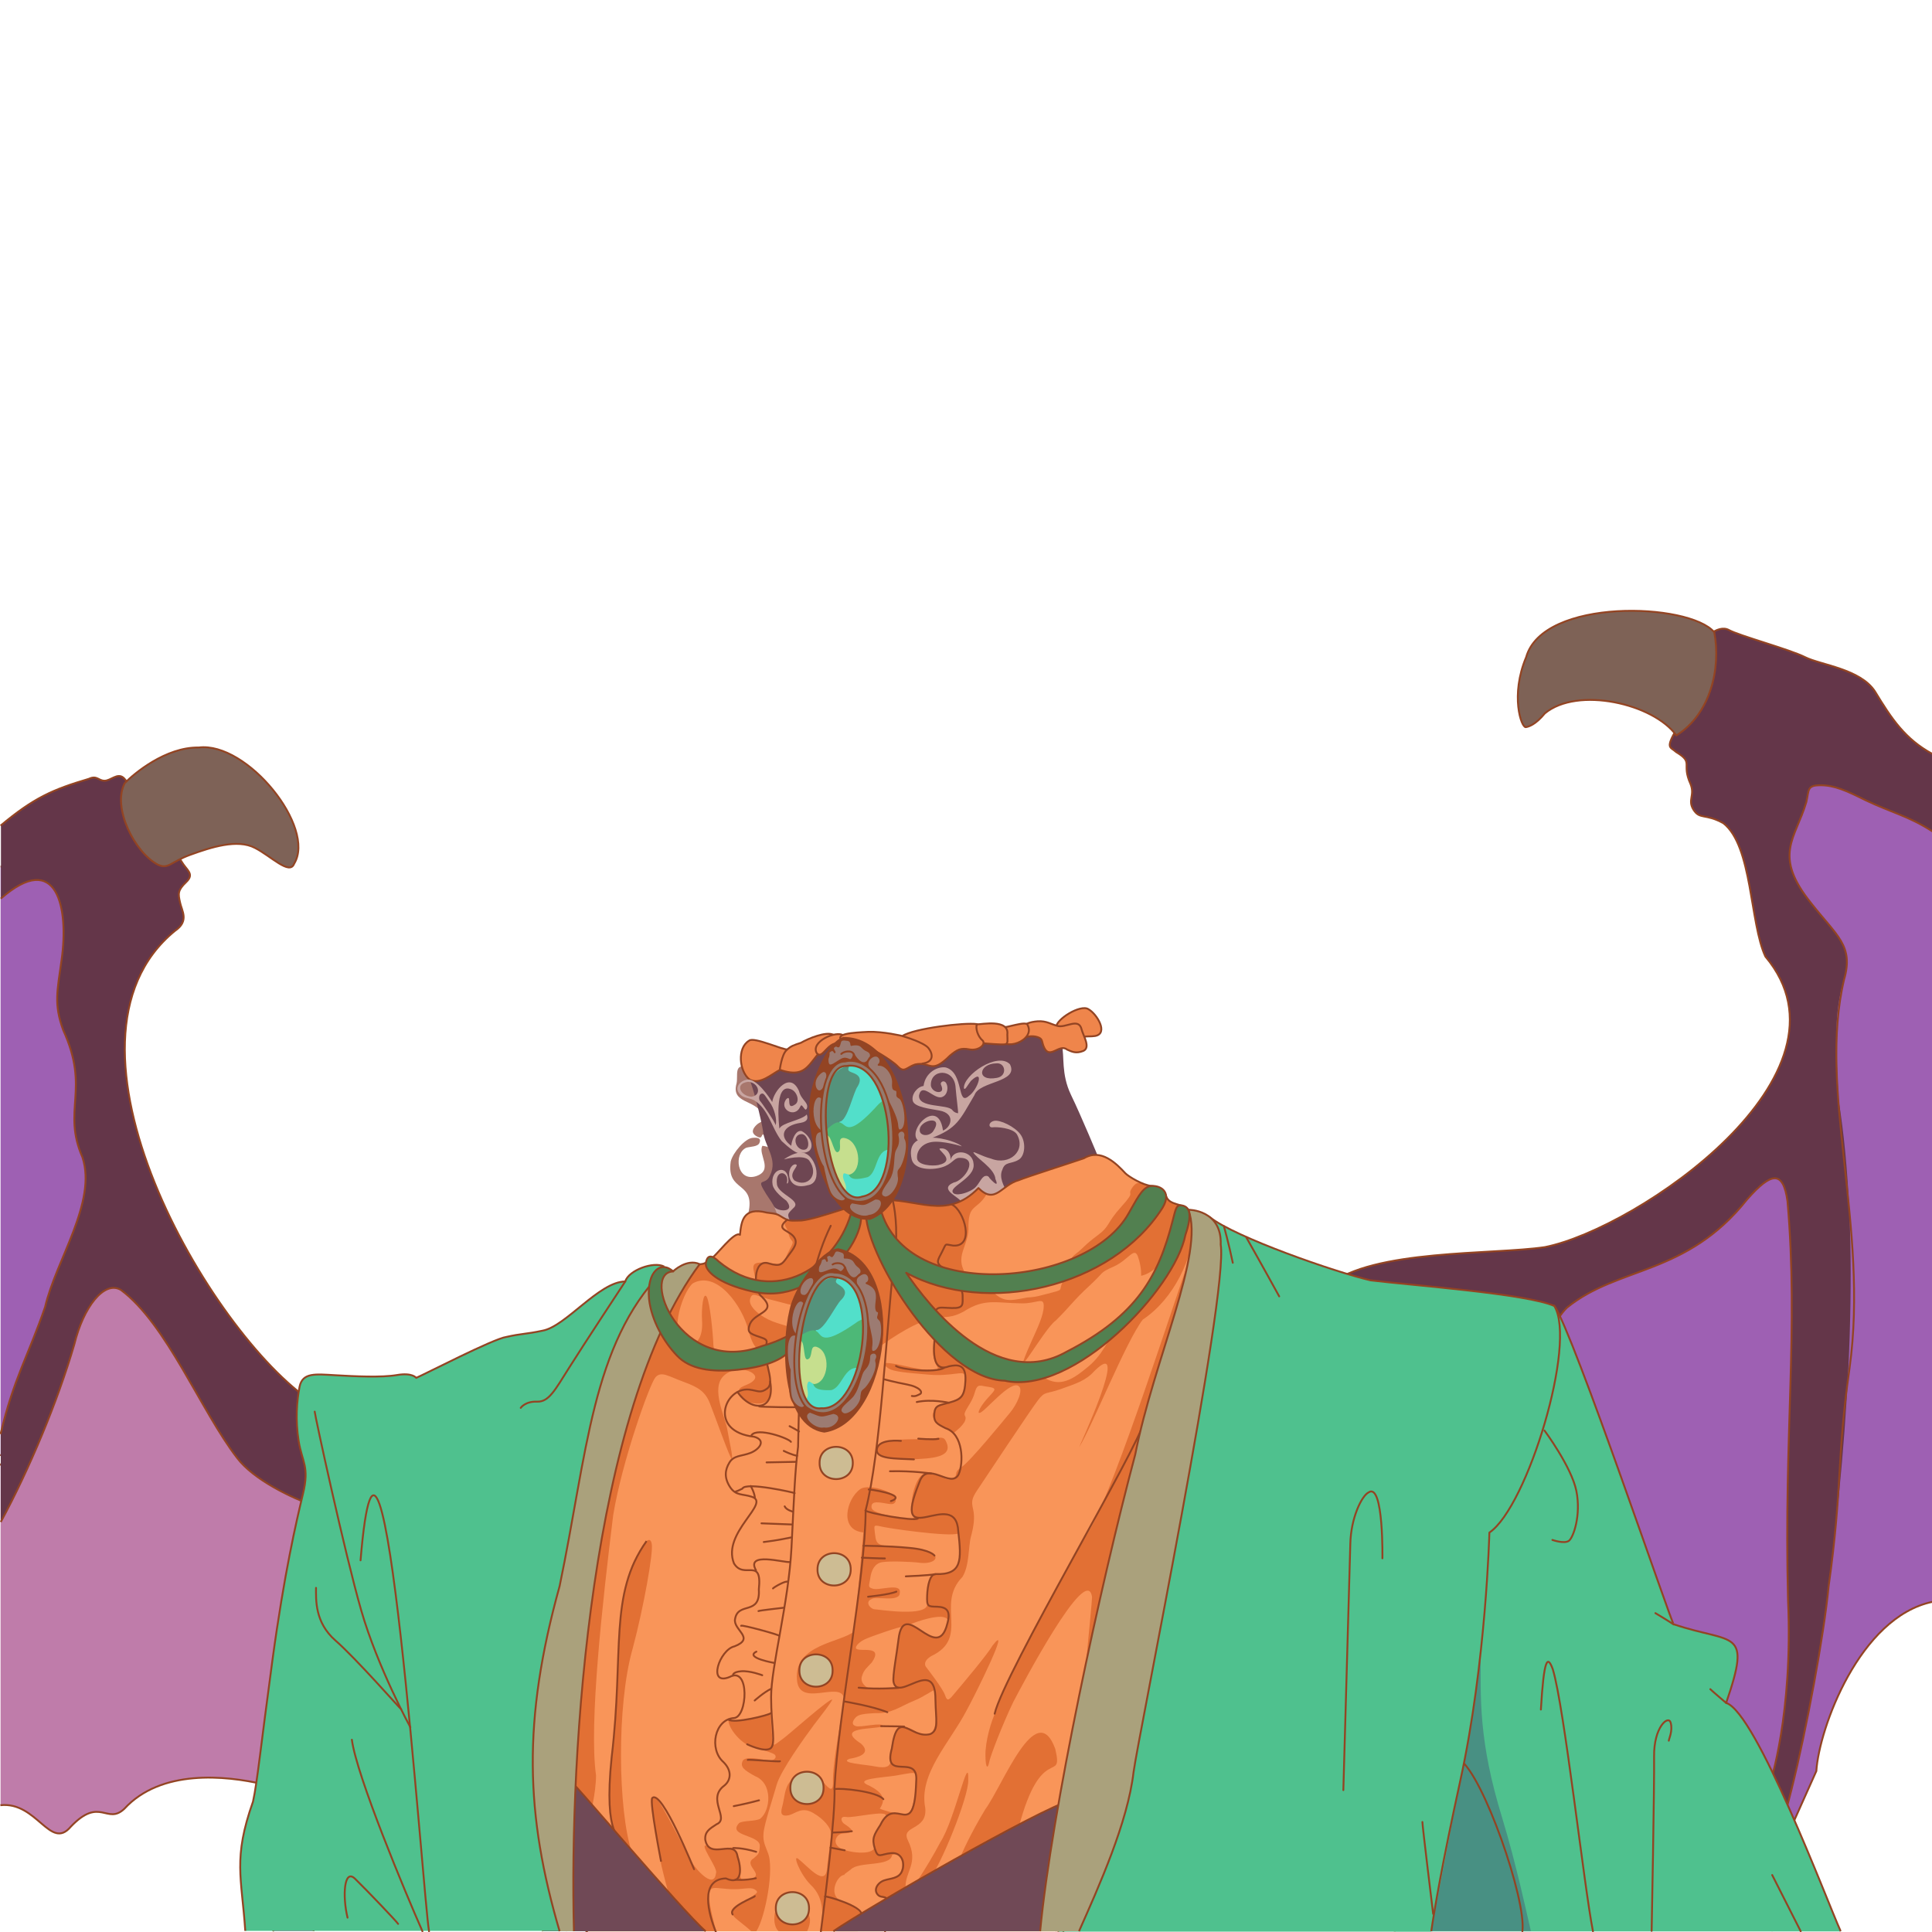 <svg version="1.1" id="a" xmlns="http://www.w3.org/2000/svg" x="0" y="0" viewBox="0 0 1024 1024" style="enable-background:new 0 0 1024 1024" xml:space="preserve"><style>.st1{fill:#a8776d}.st3{fill:#c8a5a1}.st4{fill:#ef854b;stroke:#934423;stroke-width:.99;stroke-linejoin:round;stroke-miterlimit:10}.st6{fill:#e27034}.st7{stroke-linecap:round;stroke-linejoin:round}.st10,.st7,.st8{fill:none;stroke:#934423;stroke-width:.99;stroke-miterlimit:10}.st10{stroke-linejoin:round}.st11{fill:#9e60b3}.st12{fill:#643649}.st13{fill:#4fc18e}.st15{fill:#aaa17c}.st16,.st17{stroke-linejoin:round}.st16{fill:#528050;stroke:#934423;stroke-width:.99;stroke-miterlimit:10}.st17{fill:#934423}.st17,.st18,.st19{stroke:#934423;stroke-width:.99;stroke-miterlimit:10}.st18{fill:#9c7b72;stroke-linejoin:round}.st19{fill:#937b6e}.st20{fill:#52dfca}.st21{fill:#54937c}.st22{fill:#4db877}.st23{fill:#c6df8e}.st26{fill:#cdbc93;stroke:#934423;stroke-width:.99;stroke-linejoin:round;stroke-miterlimit:10}</style><path d="M171.6 778.9c-13.3-15-21.3-22.6-52-59.2C89 683.2 80.3 651.3 59 664.5c-21.3 13.3-10 12-26.7 42.6-11.8 21.6-22.3 47.6-32 69.7v179.9c19.4-2.1 26.5 24.4 37.3 11.4 15.6-16.4 19.1-.7 28.4-9.5 19.3-21.2 54.1-17.6 73.7-13l4.5 24.4c4.8 16.6 17.1 30.4.5 53.6h21.7c.9-44.2 2.4-97.6 4.7-123.7 3.9-43.9 13.9-106 .5-121z" style="fill:#bf7caa"/><path class="st1" d="M412.2 578.6c-2.7-6.5-7.7-10.4-15.6-12.9s-5.3 4.3-6.2 8.5c-3.1 10.8 9.9 8.5 13.5 16.1 2.5 4.3-.7 3.8-2.8 5.8-2.1 2-3.3 4.2-.2 6.1 3.2 1.8 2.4-.3 3.5-1l3.7 3.3c6.2 1.1 6 0 7.6-10.5 1.7-7.9-.8-9-3.5-15.4zM414.3 638.6c-.6-3.5-2.1-4.6-3-10.1-.7-8.4 4.3-19.9-7.2-21.2-2.6 4.4 6.2 12.9-3.4 16.1-10.2 3.2-12-12.1-5.1-15.1 2.2-.6 6.1-.5 6.9-2.5.9-2 .1-3.1-3.7-2.7-3.8.3-10.3 7.7-11.5 12.5-2.4 16.8 13.4 10 9.3 27.6 0 0 .8 3.2 2.2 4.5 1.4 1.3 12 .7 15.2-2s.9-3.6.3-7.1z"/><path d="M582.1 613.3s-9.1-22-14.5-33.1c-5.3-11.1-3.3-20.6-4.8-26.1-1.4-5.5-13.4-8.2-16.2-7.8-2.9.5-3.8 1.9-14.9 2-11.1.1-8.7.3-21.9 2.1s-27.3 6.9-39.7 5.1c-16.9-3.4-30.1-7.8-43 0-6.8 4.3-24.2 8-29.2 10.3 0 0-2.7 2.9-.8 6.2 1.9 3.3 6.4 21.5 7.3 27.3.8 8.4 8.1 15.1 3.7 23.7-2.5 6-8 .3-2 9.9 15.8 22.4-2.3 13.5 9.3 21.6 8 5.1 17.7 7.5 34.5 7.3 30.7-1.3 67 3.4 92.9-10.6 29.2-14.5 30.4-8.7 39.3-37.9z" style="fill:#6e4652"/><path class="st3" d="M410.2 639.4c1.6 2.9 11.9 3.6 6.6-3-1.8-1.3-6.6-5-7.3-8.4-1.5-8.6 8.2-11.5 8.4-2.2-.2 1.9-.9 1.4-.9 1.4 1.8-6.5-6.4-8-5.2.5.6 5.4 13.7 8.6 8.6 12.7-2.4 2.5-3.1 2.9-2.3 5.2.8 2.2 2.1 3.9-.9 3.4-4.7-1.2-5.6-7.1-7-9.6zM540.9 601.3c-3-4.2-11.1-8-14.1-7.2-3.1.8-2.9 3.7-.7 3.4s10.5.3 12.8 3.6c5.2 8.8-3.9 16.9-13.6 13-5.3-1.4-9.1-3.9-9.4-3.3 1.4 3 11.3 8.4 11.7 14.1 2.7 6.3-3.7-1.1-3.8-1.3-6.3 4.7-1.5 11.1 8 12.8 10 2.2-4.4-8.5-.5-16.5 1.3-4.3 4.7-2.9 8.4-5.1 3.7-1.9 4.2-9.4 1.2-13.5zM535.3 564.1c-6.5-6.8-24.9 5.8-24.4 12.7.6 1.3 1.8-1.5 3.7-3.9 7.6-7.2 3.6 4.8-1 7.9-6.5 5.9-2.5-12.1-12.2-15-4-.8-10.9 2.3-11.9 9.8-3.2.3-6.6 4.5-5.7 7.9s9.6 4.2 14.1 5.1c8.8 1.6 6.2 9 1.9 10.6-2.8-20.7-24.6 5.9-9 6.7.8-.6 2.5-2.5 2.5-2.5 14.1-5.4 15.3-9.6 23.2-23 2.6-7.5 23.7-6.6 18.8-16.3zm-41 35.9c-2.6 2.6-6.6 1.8-6.8-.6-.9-5.7 13.8-9.1 6.8.6zm13.5-10c.2.1-1.8 0-3-1.6-2.6-3.4-18.3-.9-17.7-7.9 1.7-7.2 8.1 2.7 12.3.9 2.8-1 3.4-5.1 2.1-7.3-1.2-2-3.3-.5-2.8.7s1.3 3.2-.2 3.8c-1.5.7-4.4-.3-5.1-3-.7-9.2 12.6-9.8 13.1 1 .4 5 1.5 13 1.3 13.4zm20.5-18.7c-11 2.1-9.6-7.5-.3-7.7 5-.6 6.1 6.8.3 7.7z"/><path class="st3" d="M527.5 630.5c-2.8-.9-3.3.1-3.1-3s-.1-4.6-2.2-4.2c-2 .5-3.1 4-5.4 6.2-2.4 2.2-8.8 4.5-11.2 3.1-4.4-3.2 11.6-7.9 10.4-15.8-.4-6.9-10.6-8.3-12.2-2 .3-2.8-1.5-6.4-5.1-6.1-3.9-.2 9.4 6.4-1.4 8.8-3.1.6-10.7.2-11.2-3.4s2.1-7.9 7.7-8.8c5.6-.9 15.9 2.2 16 2.3-3.4-3.5-30.6-11.2-26.6 6.8 1.3 5.7 10.6 5.9 16 4.3 5.4-1.6 6.3-4.8 9-5 11-.5 3.4 11.9-2.8 13.1-8.3 3.6 3.6 7.9 3.9 10.1l4.8 1.9c.5.8 6.7 2 10.5 1.4s4.9-2.9 6.8-5.3c1.9-2.1-1.1-3.4-3.9-4.4z"/><path class="st4" d="m420.1 559.5-2.6-3.3c-2 .6-18-6.9-20.5-4.6-6.4 3.8-5.2 16.2.2 20.5 5.4 3.3 12.2-3.1 16.1-5 2.7-.6 7.8-4.6 6.8-7.6z"/><path class="st4" d="M441.6 548.4c-3.9-1.8-13.1 2-17.1 4.3-3.6 1.2-5.3 1.6-7.7 4-2.5 2.3-3.5 10.3-3.5 10.3 17.3 6 14.9-7.6 29-16l-.7-2.6z"/><path class="st4" d="M447 548.8c-3.6-2.8-17.6 3.3-14.1 9.4 3.4 3.9 5.8-7.6 13.4-4.9 2.9.8.7-4.5.7-4.5zM576.9 534.9c-4.2-2.8-17.5 5.5-17.1 9.7l1.8 4.6c1.3 1 4.2 1 7.4 1.2s2.2-.5 5.4-.9c3.1-.4 3.1 0 6-.4 7.3-1.3 1-11.7-3.5-14.2z"/><path class="st4" d="M573.3 545.7c-1.5-6.7-8.6-.5-13-2-3.1-.8-5.7-2.7-10.2-2.4s-6.5 1.6-6.6 1.7l-3.5 4c-.2 1.8.2 3.9 2.9 2.8.9-.2 4.1-1.1 7.1-.1s1.9 2.5 3.5 5.7c3 6.2 8-2.4 12.1.9 2.4 1.1 4.7 2.3 8.6.7 4-1.8-.1-8.1-.9-11.3z"/><path class="st4" d="M544.7 543.4c-.3-2.8-12.3 1.9-13.1.9l-2 5.3c1.9 8.4 19.3 1.9 15.1-6.2z"/><path class="st4" d="M533.9 548.3c1.1-8.4-13.8-5.3-16-5.4l-3.3 3c.1 3.3 1.5 7 6.2 7 1.6.2 10.1.9 11.9.6 1.8-.3 1.2-2.3 1.2-5.2z"/><path class="st4" d="M461.4 555.6s11 6 14.4 9.6c3.5 3.7 4.7.5 9.2-1 8.5-1.9 8.1 5.7 18.5-4.7 3.9-3.2 5.6-4.2 10.3-3.3 4.8.9 8.8-2.5 7.1-4.6-2.7-2.2-4-6.7-3.1-8.8-6.4-1-33.6 2.3-39.5 6.3 0 0-10.2-2.5-18.2-2.2-7.7.4-18.9.9-13.2 5.2 2.7 3.1 12.6 3.5 14.5 3.5z"/><path d="M640.3 667.2c-.5-5.8-3.6-19.5-3.6-19.5l-6.4-6c-2.2-2.1-2.1-2.5-5.6-3.1-8.2-.9-5.4-9.4-14.3-10-12.1-1.9-15-10-24.8-15.7-4.1-1.8-6.5-.6-11.1 1-4.5 1.6-31.1 10.1-34.5 11.6-9.3 2.5-12.4 13.2-21.4 4.2-17.2 17.6-32.6 4.9-53.2 6.4-10 1-30.2 9.6-40.6 10.8-5 0-6.2.6-9.6-1.4s-2.9-2.1-8.8-2.8c-12.6-3.2-13.5 4.7-14.2 11.8-2.9-2.4-13.2 11.9-15.2 12.5-2.8 2.5-3.8 2.9-6.1 3.1-2.3.2-6.1 3-11 6.2s-32.7 45.2-38.2 66.5c-5.1 49.2-65.5 246.7-10.6 280.9h252.6c6.1-8.1 11.7-16.7 15.8-24.5 29.7-74.3 61.4-251.2 60.8-332z" style="fill:#f99559"/><path class="st6" d="M465.6 714.2c8.2-5.9 20.3-14 30.4-15.7 6.2-.7 8.4 0 14.7-3.3 11.2-7.3 17.4-4.5 30.7-4.4 8 .2 11.8-3.6 11.8 1.3s-3.1 11.3-6.7 19.3c-12.6 28.3 6.8-7.2 13.1-11.5 7.8-7.7 9.3-10.6 17.8-18.4 8.4-7.7 4.9-6.6 12.9-10.2 8-3.6 10.9-10.9 12.9-5.1 2 5.8 1.6 10 1.6 10 11.8-2.3 26.9-26.3 20.1-37.5-2.9-.4-5.6-2.1-6.6-4.6-2.5-2.1-7.3-6.2-8.7-5.3-.9.5-3.3-1.6-4.7-1.8-1.4-.3-3 0-4.5 2.1-3.8 5.3 2.4 1.1-6 10.4s-5.8 10.2-12.7 15.3-7.1 6.4-11.8 10 .4 4.9-4.9 12c-5.3 7.1 0 6.4-7.1 8.2s-8.6 2.5-13.5 2.7c-9.3 1.8-12.6 2.8-19.1-3.9-4.4-2.2-12.7-4.4-14.6-10.7-3.6-7.9 2.1-12.7 2.6-21.3-.3-14.3 4.2-9.7 9.6-18.8-1.8-1.5-4.1-3.1-4.1-3.1-17.2 17.6-32.6 4.9-53.2 6.4-13.2 1-35.4 13.8-48.9 10.1-1.7 3.9 0 2.6 1.3 7.7 1.3 5.3 3.8 2.2.5 8.2s-1.6 6.4-4.2 6.9c-2.7.5 1.3 1.1-5.8.5-13.4-2.1-8.3 2.7-8 9.9-.5 2.9.2 3.8 2.2 3.8s2.5 1.1 10.5 0 7.8-5.5 14.9-3.5 9.6-3.3 12 6.4c2.5 9.8-1.8 4.9 3.6 14.2 5.3 9.3 8 12.2 9.8 12.8 1.5.5 12.1.9 12.1.9z"/><path class="st6" d="M311.9 965.7c.7-1.8 4.1-15.9 4-24.8-3.8-27 3.4-91.5 9.1-137.8 4.7-28.8 19.4-69.6 22.4-73.1 3.1-3.5 6.9-.5 14.9 2.4s11.6 5.3 14 11.5c2.5 6.2 10.9 30.1 11.6 29.3.7-.9-1.3-8.9-2.4-15.5s-8.9-21.7-2-28.4 19.1-2 16.4 1.8-9.3 2.9-8.4 7.5 9.4 5.9 12.4 5.1c3.1-.8 4.9-2.4 4.2-9.5-.7-7.1-.4-10.9-2-14.2s-11.1-3.5-17.3-2c-6.2 1.6-10.4.7-10.7-5.3-.2-6-1.8-22.2-3.5-25.3-1.8-3.1-2.9 5.5-2.5 12.6.5 7.1-1.8 12.2-5.8 12.4-13.7-.2-4.9-27.4.9-32.2 13-7.2 26.4 12.7 29.3 24.3 1.7 6.5 3.7 10.5 6.2 10.7 4.4.9 20.2-3.3 18.2-10-1.3-2.3-5-2.4-11.3-4.8-6.3-2.4-13.3-7.9-12-12s2.9-1.4 12.3.8c9.4 2.3 11.2 3.5 15.2 2s8.1-7.3 6.2-10.4c-10.5-6-16.7 2.2-30.9-1.6-8.7-1.7-8.8-1.7-12.2-3.3-3.3-1.7-8.8-3.4-11.3-5-2.6-1.5-1.4-1.8-2.6-1.5h-.7c-26 8.1-46.5 69-57.5 113.4-5 32.2-25 143.3-22.7 162.2 4.1 29.6 5.9 49.1 18.5 20.7z"/><path class="st6" d="M345.5 818.7c-.6-4.8-3.8-2.5-7.7 5.4-12.3 18.3-9.4 73.1-12.7 96.4-1.5 27.7-6.4 45.7 6.8 62.6l3-1.4c-7.3-21.5-8.2-77.8.4-107.8 6.2-23.3 10.8-50.5 10.2-55.2zM492.8 995.5c5.2-5.3 20.8-43.3 20.4-52.1.4-15.7-7.1 21.2-14.8 33-7.4 14.2-17.1 27.7-17.2 28s15.2-.8 15.7-2.3c.5-1.6-4.1-6.6-4.1-6.6zM539.9 968.7c12.1-46 23.9-22.5 19.4-41.8-10.1-27.5-27.7 19.3-37.1 32.1-7.5 12.4-13.2 24.5-13.7 27 3 11.3 32-17.9 31.4-17.3z"/><path class="st6" d="M528.3 906c-3.1 6.3-6.1 16.9-6 24.5.1 7.5 1.4 6.6 1.9 3.8.4-2.9 7.2-20.5 12.9-32.3 3.8-7.2 39.1-74.7 41.7-55.5-.2 6-4.6 46.5-4.1 48.8 22-13.7 32.1-117.3 37.2-140.3 0-10.2 14.7-46.5 15.8-59.2s2-26.4 2-26.4c-6.5 17.8-38 116.6-51.4 140.1-13.1 21.7-44.6 77.3-50 96.5zM465.5 766.3c4.6-4.4 19.2-3.1 25.7-3.7 4.3.2 8.3-1.8 9.8.6 5.5 9.6-7.9 9.8-17.9 10.3-8.8-.4-21.1.4-17.6-7.2zM572.4 767.2c0 .1-.1.1 0 0-.1.1-.1 0 0 0z"/><path class="st6" d="M628.7 642c-1.2.7-3.5 9.5-7.5 19.9-3.9 10.4-23.9 35.2-27.8 40.3-7.4 8.8-8.1 15.7-18.3 23.5-9.9 8.2-16.3 9.1-24.8 2.3-13-5.9-33.4-8-47.8-17.7-8.9-4.2-7.1-2.9-7.7 1.4-.6 4.3-.3 9 1.6 12 2 3-.7 2.7-5.8 2.2-3.8.5-30-7.7-19.5-.5 2.7 1.6 9.4 2.2 21.3 3.2s18.3-2.3 18.9.2c.5 2.5-.3 9-1.8 10.7-1.4 1.8-5.3 3.8-8.7 4.3-3.3.6-5.4 2-6.2 5.1-2 4.7 9.2 9.7 10.7 10.7 0 0 5.1-3.7 6.2-6.6 1.1-2.9-1.2-2.1.2-5s3.6-5.2 5-10.1c1.4-4.9 2.7-3.4 7.4-2.8 4.8.7 3.1 1.8-.5 5.8-3.7 4-6.1 8.6-4.3 7.9 2.3 0 16.6-18 20.8-14 2.2 1.9-.8 9.2-4.8 14s-21.2 25.9-25.8 28.9c-4.6 3-1.1 4.1-4.5 5.8-3.3 1.7-4.2-.5-11.1-2.7-9.1-3.7-12.7 18.8-9.8 22.8 1.6 2.4-4.1 2-11.9 0s-10.9-2.8-10.2-5.8c.7-3 7.1-.7 10.3-.6 3.2.1 3.7-3.8-1.1-6.2-4.8-2.5-12.4-3.8-15.3-1.7-7.4 5.4-11.2 21.7 1.7 22.9 0 0-4.4 51-4.9 52.5-7.3 6-31.8 6.8-30.3 25.4.9 15.2 22.2 1 24.8 9.4-.5 9.8-6.1 33.7-5.7 45.5 0 5.9-2.9 2.2-6.4-1.9-3.6-4.1-13.5-1.9-16.4 1.3s-2.9 8.8-4.1 13.1c-1.2 4.2-.1 5.3 3.5 4.6 3.5-.8 6.8-4.8 12.9-1.2 6.1 3.5 9.1 7.9 9.4 10.3.3 2.5-2 16.7-2 18.8-.8 10.7-10.2-.8-15.2-4.7-3.4-2.9.8 8 6.4 13.6 8.1 7.5 6.5 18.3 5 24.7h20c1-1.6 1.8-3.2 2.7-4.3 2.9-5.2-7.8-10.3-12.1-12.2-6.1-3-1.6-13.4 2.5-13.4-.7 0 .3-.7 3.2-2.8 4.2-4.5 21.1-1.3 21.9-7.7 3.9-2 6.2 3.1 5 7.7-.6 3.3-3.3 3.6-6 4.7-4.8 1.1-11.5 6.3-4.9 9.6 1.2.6 4.2 2.1 5.5 2.9 1.3.8 8.2-4.2 7.6-7.2-.7-8.9 7.4-13.1 1.1-25.7-3.7-7.9 10.6-4.8 9.3-17-3.6-18.1 13-34.5 22-51.8 4.5-8.1 24.4-48.4 13.5-34-2.4 4.3-16.3 20.8-19.6 24.7-3.2 3.9-4.2 5.1-5.4 1.4-1.2-3.6-9.4-14.1-10.1-15s-1.3-3.3 2.7-5.7c20.8-9.8 2.2-27.3 16.6-42 3.8-6.1 3.1-16.2 4.5-21.3 1.4-5.1 2.2-10.2 1.2-14.4s-.8-5.8 2.1-10.2c2.9-4.4 28.3-42.6 32.2-47.7 3.9-5.1 4.1-3.1 12.2-6s13.2-4.4 17.8-9.6c19.7-19.4-8.7 41.3-8.1 40.4 7.2-11.8 24.8-56.1 33.7-67.6 16.5-11 26.9-32.8 27.5-51.7.4-2.7-2-6.5-4.5-5.7zM458.1 869c2.9-1.5 20-7.3 19.8-6.6-.8 4.1-5.4 22.7-4.2 28.5.9 3 1.5 3.6.8 3.7-.8.1-13.5.3-13.5.3-1.4-.2-5.2-2.6-4.2-6.3 1.1-3.7 2.6-4.5 5.3-7.5 6.5-9.5-6.5-5.3-8.3-7.3-.7-1.1 1.4-3.3 4.3-4.8zm11.4 93.6c-1.6 2.5-7.7 10.7-6.3 14.5.3 1.5 0 2.8 0 2.8-2.3 3.7-16.2 1.8-19.1-1.3-2.7-2.7-.5-6.5 2.5-6.8 7.7-.4 4.9-2.4.5-5.4-1.5-1.5-1.8-3.8 1.3-3.4 3.1.9 22.3-4.1 21.1-.4zm15.5-11.7c-.6 4.1-1.8 8.8-3.1 9.8-2.6 2.4-14.1-1.3-15.6-2.1 3.6-5.2 1.3-8.6-5.4-12.1-9.4-3.7 6.9-4.3 13.8-5.4 13.8-2.4 11.5-3.1 10.3 9.8zm10.2-55c.7 4.7 4.6 31.1-9.5 22-7.5-4.8-11-2.7-12.8 6.1-2.1 7.1 2.9 14.5-8.8 12.3-5.2-1.1-19.6-1.8-13.9-4.1 3.8-.6 12.3-2.5 6.1-8.1-14.3-9.2 7.9-7.3 11.8-9.2-.4-2.4-12.4 1-14.7-.1-2.3-.8-1.4-2.8.1-4.5s4.8-2 10.2-2.3c9.2.3 12.7-3.3 20.8-6.6 5.1-2 10.4-6 10.7-5.5zm4.3-29.7c-5.5 5.3-11.8-3.9-16.9-5.3 2.2-1.1 17.9-6.7 19.7-2.3-.1.9-1.4 6-2.8 7.6zm5.4-33.6c-3.5 2.9-11.2-.3-12.4 5.6-.8 2.3-1.2 9-1 11.6.8 7.6-26 3.2-28.4 3.1-2.3-.7-4.6-4-1.1-5.4 1.9-1.7 15.1 2 14.9-3.3 1-5.7-11.5-.7-14.7-2.3-2.5-.7-1.4-1.9-.9-5.7.5-3.7 2.2-7.5 6.1-8.2s15.5-.3 20.1.3c8.1 1 12.5-3.8 2.9-6.6-4.2-1.6-16.7-2-21.5-2.5-4.7-.5-4.7-2.9-5.2-6.7-.4-3.8-.7-4.2 2.1-3.7 4.1 1.2 37.5 5.9 42 4 .3 1.7 2.7 18.5-2.9 19.8zM429.1 1016.1c-.8-2.8-1.4-4.8-3.2-5.3l-13.9.6c-2 1.6-2.5 9.5.7 12.2h15.1c.9-1.9 2-5.1 1.3-7.5z"/><path class="st6" d="M355.3 1006.9s-5-17.6-6-24.5c.1-5.3-8.4-36.1-.9-28.5 2.4 2.3 14 25.1 16.7 30.4 1.8 4.5 13.3 18.3 14.4 8.5 1.4-2.4-10.5-17.4-4.2-14.2 2.6 1.3 4.1 1.8 7.7 1.5s5.2-2.4 7.1 1.3c4.1 5.4-.1 15.3 4.3 14.9 2.8.3 4.5-.1 5.8-1.6 2.4-2.5-5.9-6.8-.7-9.8 2.5-2.2 2.9-2.3 3.2-6.2.7-6.4-17.5-5.3-11-12.4 2.1-1.5 8.2-.8 11.2-2.3 5.5-4.3 6.9-18.8-2.7-22.6-6-3.3-7.9-4.9-6.6-8s10.8-.6 14-.3c3.1.3 4.6-2.2 2.6-3.4-1.9-1.2-9.7-3.1-12.6-4.2-5.1-1.9-11.7-9.5-11.5-14 1.8 2 21.8-2.9 22.3-3.3 0 0 .6 11.4 1.2 14.5s.3 2.5 5.5-1.2c2.8-2 24.7-21.5 26-20.7-.3 1.3-5.4 7.8-9.9 13.7-4.4 5.9-17.3 23.8-19.5 31.3-2.1 7.5-6.6 20.8-7 25.7-.5 4.9 1.2 7.2 2.2 10.3 3.7 8-1.2 34.3-6 41.8h-2.7c-10.8-9.7-16.5-9.4 0-18.1 2.3-1.9 4.4-2.4 1.9-4s-6.1.1-12.6-.2-9.7-1.5-10.9.4c-2.3 3.4 1.7 16.7 3 21.9h-8.5c-4-3.2-15.5-16.5-15.8-16.7z"/><path class="st7" d="M437.3 1005.2c.7-.4 20.4 5.3 19.2 9.7M402.4 745.4c-.5.3 21.7.7 21.1.3"/><path class="st7" d="M396 924.5s8.8 4.3 12.2 2.3c3.3-2 .5-11.5.5-27.4s9.3-49.9 10.8-79.1c1.5-29.3 1.8-39.9 3.5-53.5.8-36.6 1.3-84.6 17.3-117.1M435.1 1023.6c1.9-14.5 7.8-61.5 7.2-75.9 1.9-38.7 16.5-112 16.5-147.2 8-31.1 10.9-94 14.7-129 2.7-15.5 1.3-28.4-.3-35.2"/><path class="st7" d="M417.2 646.5c-7 5.8 2 5.2 4.2 10.1 1.4 3.3-1.8 6.3-4.3 9.9-2.6 3.6-3.5 4.9-9.4 3.2-8.9-3.1-8.4 14.3-3.9 17.6 8.5 8.3-3.5 8-6.3 14.4-1.7 4.4-.4 5.1 5.4 7s2.5 2.3 2.8 8.7c.3 6.5 4.8 15.6 1 18.5-3.8 2.8-4.8 1.2-9.7.6-13.2-1.2-21.6 22.3 2.7 25 6.7 1.9 2.7 6.8-2 8.6s-8.8 1.2-11.1 5.1c-2.4 3.9-2.8 8.1.3 12.9 3.1 4.8 6.7 3.6 11.5 5.2 10.6 3.2-15.9 18.8-9.4 35.3 5.3 8.9 15.1-3.8 13.2 13.8.9 14.1-11 6.3-12.6 15.7-1.2 5.8 11 10.1-.3 14.5-7.9 1.7-14.6 21.3-2.5 16.2 10.7-5.8 9.4 21.4 2.2 21.8-10.3.7-13.3 16.5-5.6 23.3 4.7 4.6 4 9.7.5 12.5-9.6 7.1 3.1 17.5-4.1 20.5-3.9 2.5-6.3 4-6 8.2 2.1 11.2 15.8-.9 17.1 8.9 1.9 5.5 3.1 15.8-6.2 11.6-14.2.5-9.1 19.1-5.3 28.3m89.7-.3c.7-3.2 1.1-7.5 1.4-12.3.7-8.3-2.9-4.4-5.3-7.1-2.4-2.7.1-6.5 3.6-7.6 3.4-1.1 7.7-.9 9.3-4.9 1.7-4 .1-10-5.7-9.5s-7 3.2-8.7-2.3-.5-7.3 2.9-12.6c8.1-16.9 18 9.8 19-23.1 1.4-15.5-17.9.6-12.9-17.5 3.1-21.9 9.8-4.7 20.4-7.6 4.6-2.1 2.9-7.3 2.7-18.2.1-23.5-19.8 1.8-22.2-9.4-.6-3.1 1.8-15.4 2.6-22.4 2.7-23.7 20.4 13.7 25.9-8.5 2-7-.5-8.8-5.4-9-4.9-.1-5.5 0-5.3-5.8s1.6-11.3 4.3-11.5c14.4.5 13.9-7.3 12.2-22.7-1.3-24.4-36.4 12.8-20.6-26 4.1-12.1 16.8 3.9 20.8-4.2 2.7-6.1 2.5-21.4-6.9-24.4-4.6-2.3-6.4-3.2-6-7.8s2.6-4.2 8.3-5.9c5.7-1.6 7.8-2.8 8.2-11.6s-4.2-8.5-8.8-7.5c-10.9 4.3-7.3-15-7.3-16.9 0 0-2.2-9.3-.2-12.1s2.4-2.1 9-1.9c6.6.2 5.8-1.9 5.8-6.6.1-4.6-6.5-12.2-10.5-14.8s-2.7-3.9-.3-8.6c2.4-4.6.9-3.8 5.8-3.1 11.7.8 5.8-18.7-.6-21.7"/><path class="st8" d="M329.7 975c0-.5-10.1 0-5.5-43.7 6.7-56.2-1.7-86 18.5-114.5M350.4 986.7s-6.2-31.7-4.7-33.7c5.1-5.1 22.7 39.4 22.2 37.7"/><path class="st7" d="M388.3 1014.7c-2.6-4 11.7-9.1 11.8-9.7M389.8 996.3s5 .5 10.8-.8M388.6 979.5s4.6-.3 12.2 2M388.9 957.3s7.7-1.5 13.4-3.1M396.3 932.8c-.2-.4 16.6 1.1 17.1.7M386.1 911.4c2.8 2.3 21.4-2.3 22.5-3.4M400 901.3s4.9-4.4 8.7-6.2M388.5 888s-.4-1.8 4.3-2.2c4.7-.4 11.2 2.1 11.2 2.1M410.4 881.4c.7.1-16.1-2.7-9.5-6M412.9 867c1.3-.2-20-6.1-20.1-5.3M402 853.9c.9-.4 12.2-1.6 13.6-1.8M417.6 838.4c-1.1-.8-7.2 2.7-7.9 3.5M400.7 832.3c-5.7-10.1 15.1-3.9 18-4.4M419.2 814.9s-7.4 1.6-14.4 2.4M403.6 807.4c.2 0 16 .6 16 .6M420.2 801.2s-3.5-.9-4.3-2.8M421.2 791.4c.6-.1-26.1-6.2-27.7-2.4-2.8 1.4-3.4 1.5-3.5 1.5"/><path class="st7" d="M397.9 787.6s2 3.5 2.2 6.2M406.3 775.1l15.6-.3M422.5 771.6c-.2 0-2.8-.5-7.1-2.6M398.3 760.7c3.1-4.4 19.9 1.7 20.9 3.5M423.5 758.7s-1.7-1.1-5-2.8M390.9 737.8c7.5 10.8 20.1 10.1 17.3-5.6M500.4 725c-4.8 2.8-22.9.9-25.5-1M468.4 731s5.4 1.5 12.3 2.8 8.6 4.2 6.9 5.1c-1.7.8-2.3 1.3-4.3 1M503 743.5s-9.2-2.1-17.1-.4M477.5 763.7s-11.6-1.3-12.7 4.2c-1.1 5.6 10.1 5.1 19.6 5.6M486.7 762.5s7.8.7 10.7.1M472.2 795.6c10-3.4-13.5-6.6-11.7-6.1M493.6 781s-9.6-1.5-21.9-1.2M486.5 804.8c-2.3 1.7-27.3-3-27.8-4.2M457.6 819.3s12.8 0 24.2 1.1c11.5 1 13.5 4.1 13.5 4.1M456.8 825.6s11.2.5 12.2.4M495.7 834.4s-4.9.7-15.6 1.1M460.1 846.3s11.3-1.1 15-2.7M476.1 894.6s-11 .9-21-.1M447.5 901.8s14.6 2.4 22.8 5.7M479.2 915.1c-.5 0-6.2-.2-12.2-.2M442.3 948.3c3.1-.8 22.6 1.2 25.9 5.3M440.2 979.3l7.5 1.4M441.2 971.3s6.9-.2 10.3-.7M606.3 753.6c-2.3 12.5-74.2 133.3-79.1 154.7M640.3 667.2c-.5-5.8-3.6-19.5-3.6-19.5M636.7 647.7l-6.4-6"/><path class="st7" d="M630.3 641.7c-2.8-4.1-10.6-2.5-12.2-7.7-1.1-2.5-3.1-5-7.7-5.4-4.6-.4-12.1-4.9-13.9-6.7-4.9-5.3-13-13.4-22-8-4.5 1.6-31.1 10.1-34.5 11.6-9.3 2.5-12.4 13.2-21.4 4.2-17.2 17.6-32.6 4.9-53.2 6.4-10 1-30.2 9.6-40.6 10.8-5 0-6.2.6-9.6-1.4s-2.9-2.1-8.8-2.8c-12.6-3.2-13.5 4.7-14.2 11.8-2.9-2.4-13.2 11.9-15.2 12.5-2.8 2.5-3.8 2.9-6.1 3.1-2.3.2-6.1 3-11 6.2s-32.7 45.2-38.2 66.5c-5.1 49.2-65.5 246.7-10.6 280.9m252.5-.1c6.1-8.1 11.7-16.7 15.8-24.5 29.7-74.2 61.2-251.2 60.9-331.9"/><path d="M567.1 979.8c3.7-24.1.1-25.4.1-25.4-15 3.8-107.4 56.7-125.5 69.2H560c-.5-2.1-.7-4.5.3-7.4 3.8-11.3 3.2-12.3 6.8-36.4zM374 1023.6c-12.9-11.2-72-81.6-74.6-82.9l-16.5 61.7c0 4.1 2.3 12.5 4.9 21.2H374z" style="fill:#704956"/><path class="st10" d="M567.1 979.8c3.7-24.1.1-25.4.1-25.4-15 3.8-107.4 56.7-125.5 69.2m-67.7 0c-12.9-11.2-72-81.6-74.6-82.9l-16.5 61.7c0 4.1 2.3 12.5 4.9 21.2m272.2 0c-.5-2.1-.7-4.5.3-7.4 3.9-11.3 3.2-12.3 6.9-36.4"/><path class="st11" d="M38 459.5c-15.4-2.5-27.9-2.1-37.7-.1v312.3c21.9-37.2 55.8-106 56.1-132.1 0-21.6-5.6-68.8-5-86.4.6-17.6 19.6-88.4-13.4-93.7z"/><path class="st10" d="M38 459.5c-15.4-2.5-27.9-2.1-37.7-.1m0 312.3c21.9-37.2 55.8-106 56.1-132.1 0-21.6-5.6-68.8-5-86.4.6-17.6 19.6-88.4-13.4-93.7"/><path class="st11" d="M989.6 405.7c-29.8-12.9-43.1-2.7-54.2 18.6-11.1 21.3 3.5 41.2 15.1 72.7 23.1 87.3-3.3 131.7-107.1 168.9-65.8 21.3-47.6 30.2-58.2 47l-12.9 31.5c22 76.1 101.4 174.2 174.9 231.5-1.2-1.2 14.9-35.3 15.5-37.1 1.4-22.5 23.1-81.9 61.6-89.7V416.5c-9.4-3-20.3-4.6-34.7-10.8z"/><path class="st10" d="M1024.3 849c-38.7 8-60.2 67.2-61.6 89.7L947.8 972l-8.9 51.6"/><path class="st12" d="M704.1 681.2c23.5-19.2 87.2-16.1 114.7-20.2 49-9.8 169.3-91.7 116.9-154-8.3-17.7-6.8-58.6-22.3-70.7-9.6-5.3-12.4-1.8-15.8-7.1-3.3-5.3.9-7.5-1.6-13.7-5-11 2-11.1-7.6-16.9-3.1-2.9-6-1.6.5-12.6 6.4-11.1 9.3-26.4 10.5-37 1.1-10.6 11.3-18.2 16.9-15.1 5.6 3.1 32 10.2 40.4 14.4 8.4 4.2 29.3 6.2 37.1 18.2 8.8 14.5 15.9 25.2 30.4 33.1v41.1c-12.9-8.3-21.3-9.8-35.8-16.7-9.8-4.9-16.2-7.8-23.6-7.8-7.3 0-6 2.5-7.5 8.9-5.7 19.5-18.1 28 2.7 53.8 13.6 17.3 22.5 22.4 17.3 40.3-5.1 17.9-4.4 30.6-2.9 63.1 12 73.9 5.7 174.3-5.3 258.6-4.9 51.6-36.9 199.4-31.1 104.6 0 0 12.3-37 9.6-97.2-2.3-90 5.7-142.5-.3-211.7-2.3-16.3-8.4-15.6-21.3-1-32.3 40.7-68.3 35.3-95.6 57.5-7.3 7.3-5.3 12.3-23.3 18.9-18 6.6-93 6.6-100-6-7.1-12.5-3-24.8-3-24.8z"/><path class="st10" d="M704.1 681.2c23.5-19.2 87.2-16.1 114.7-20.2 49-9.8 169.3-91.7 116.9-154-8.3-17.7-6.8-58.6-22.3-70.7-9.6-5.3-12.4-1.8-15.8-7.1-3.3-5.3.9-7.5-1.6-13.7-5-11 2-11.1-7.6-16.9-3.1-2.9-6-1.6.5-12.6 6.4-11.1 9.3-26.4 10.5-37 1.1-10.6 11.3-18.2 16.9-15.1 5.6 3.1 32 10.2 40.4 14.4 8.4 4.2 29.3 6.2 37.1 18.2 8.8 14.5 15.9 25.2 30.4 33.1m.1 41.1c-12.9-8.3-21.3-9.8-35.8-16.7-9.8-4.9-16.2-7.8-23.6-7.8-7.3 0-6 2.5-7.5 8.9-5.7 19.5-18.1 28 2.7 53.8 13.6 17.3 22.5 22.4 17.3 40.3-14 58.9 13.3 130.6 2.9 206-7.1 49.7-3.5 61.6-11.1 115.7-4.9 51.6-36.9 199.4-31.1 104.6 0 0 12.3-37 9.6-97.2-2.3-90 5.7-142.5-.3-211.7-2.3-16.3-8.4-15.6-21.3-1-32.3 40.7-68.3 35.3-95.6 57.5-7.3 7.3-5.3 12.3-23.3 18.9-18 6.6-93 6.6-100-6s-2.9-24.9-2.9-24.9M171.6 778.9c-13.3-15-21.3-22.6-52-59.2C89 683.2 80.3 651.3 59 664.5c-21.3 13.3-10 12-26.7 42.6-11.8 21.6-22.3 47.6-32 69.7m165.9 246.8c.9-44.2 2.4-97.6 4.7-123.7 4-43.9 14-106 .7-121M151.3 989.5c-10.4-25.1-7.4-23.5-11.7-43.8-20.2-4.7-54.3-8.1-73.7 13-9.3 8.7-12.9-6.8-28.4 9.5-10.9 12.9-17.9-13.5-37.3-11.4m144.4 66.8c6.3-10.1 11.8-21.7 6.7-34.2"/><path class="st12" d="M.3 437.6c17.6-14.7 27.5-19.1 46.8-24.8 4.3-2 5 1 8.3 1s6.7-4.2 9.9-1.7 10.2 18 17.4 26.5c7.3 8.5 10.9 13.4 13.5 18 2.7 4.7 7.1 6.5 2.5 10.9s-4.3 6.2-3.3 10.7c.9 4.6 5.1 9.9-2.7 15.2C21 552.1 111.4 707.1 165.5 743c11.5 9.3 21.5 14.2 17.8 31.7-3.8 17.5-4 27.7-16.4 23.5s-32.5-14-41.1-25.3c-19.4-25.1-37.4-71.1-61.7-89.2-8.9-5.3-20 9.3-24.7 28.8-8.8 30.2-23.9 66.4-39 94.2v-46.5c6.8-29.2 14.9-42 23.6-67.4 5.7-24.7 27.6-55.5 19.8-79.3-11-25.2 4.3-35.7-10.2-67.4-5.1-14-3.1-20.8-.9-37 4-27.9-2.3-58.9-32.2-32.7v-38.8H.3z"/><path class="st10" d="M.3 437.6c17.6-14.7 27.5-19.1 46.8-24.8 4.3-2 5 1 8.3 1s6.7-4.2 9.9-1.7 10.2 18 17.4 26.5c7.3 8.5 10.9 13.4 13.5 18 2.7 4.7 7.1 6.5 2.5 10.9s-4.3 6.2-3.3 10.7c.9 4.6 5.1 9.9-2.7 15.2C21 552.1 111.4 707.1 165.5 743c11.5 9.3 21.5 14.2 17.8 31.7-3.8 17.5-4 27.7-16.4 23.5s-32.5-14-41.1-25.3c-19.4-25.1-37.4-71.1-61.7-89.2-8.9-5.3-20 9.3-24.7 28.8-8.8 30.2-23.9 66.4-39 94.2m-.1-46.6c6.8-29.2 14.9-42 23.6-67.4 5.7-24.7 27.6-55.5 19.8-79.3-11-25.2 4.3-35.7-10.2-67.4-5.1-14-3.1-20.8-.9-37 4-27.9-2.3-58.9-32.2-32.7"/><path class="st13" d="M975.6 1023.6c-7.2-15.9-44.8-116.1-60.7-121 13.7-40 4-31-27.8-41.7-.8.8-53-154-63.3-168.9l-23.3 14c-51.6 86.6-53.4 209.5-61.4 317.7h236.5v-.1z"/><path class="st10" d="M975.6 1023.6c-7.2-15.9-44.8-116.1-60.7-121 13.7-40 4-31-27.8-41.7-.8.8-53-154-63.3-168.9l-23.3 14c-51.6 86.6-53.4 209.5-61.4 317.7"/><path d="M796.3 963.9c-12.8-41.6-11.5-63.4-11.5-88.5-1.7 22-19.5 113.8-26.3 148.1h52.9c-2.3-9.8-7.8-35.6-15.1-59.6z" style="fill:#489083"/><path class="st7" d="M773.6 932.6c12.5 8.1 35.5 74.4 33.3 91"/><path class="st13" d="M823.8 692.2c-14.3-6.5-76.4-11-97.4-13.6-18.6-4.3-72-22.9-85.2-33.5-5.6 15.9-15.9 96.7-23.6 128.9-16.9 65.8-50.1 192.8-56.8 249.8h197.7c1.6-11 5.8-36 15.4-79.9 13.7-62.5 15.4-131.4 15.4-131.4 20.4-14.2 46.4-100.1 34.5-120.3z"/><path class="st10" d="M823.8 692.2c-14.3-6.5-76.4-11-97.4-13.6-18.6-4.3-72-22.9-85.2-33.5-5.6 15.9-15.9 96.7-23.6 128.9-16.9 65.8-50.1 192.8-56.8 249.8m197.8-.2c1.6-11 5.8-36 15.4-79.9 13.7-62.5 15.4-131.4 15.4-131.4 20.1-13.5 46.5-100.6 34.4-120.1"/><path class="st15" d="M629.9 641.3c8.7 22.9-18.3 79.2-28.2 129.6-18.5 69.4-44.3 189-50.4 252.7h20.5c10.6-23.9 25.8-57.7 28.9-84.3 2.3-17.8 50.5-254 46.2-279.6.7-18.6-17-18.4-17-18.4z"/><path class="st10" d="M629.9 641.3c8.7 22.9-18.3 79.2-28.2 129.6-18.5 69.4-44.3 189-50.4 252.7m20.6 0c10.6-23.9 25.8-57.7 28.9-84.3 2.3-17.8 50.5-254 46.2-279.6.7-18.6-17-18.5-17-18.5"/><path class="st13" d="M352 671.3c-5.5-2.9-18.8 1.9-20.6 7.9-13.9.1-31.5 23.9-43.9 26.1-9 1.9-11.2 1.5-19.1 3.3-6.8.9-43.5 19.9-47.8 21.7 0 0-2-2.9-10.2-1.5s-22.3.7-32.7.1c-10.5-.6-17.3-1.5-18.9 6-1.5 7.6-2.3 17.8-.5 28.9 1.8 11.1 5.8 13.5 2.3 27.9-3.5 14.5-10 42.5-16.2 88.2s-8 64.5-10.3 75c-10.7 30.2-6 40.2-4.1 68.5h170.6c-7.7-79 8.4-283.6 52.6-344.4l-1.2-7.7z"/><path class="st10" d="M352 671.3c-5.5-2.9-18.8 1.9-20.6 7.9-13.9.1-31.5 23.9-43.9 26.1-9 1.9-11.2 1.5-19.1 3.3-6.8.9-43.5 19.9-47.8 21.7 0 0-2-2.9-10.2-1.5s-22.3.7-32.7.1c-10.5-.6-17.3-1.5-18.9 6-1.5 7.6-2.3 17.8-.5 28.9 1.8 11.1 5.8 13.5 2.3 27.9-3.5 14.5-10 42.5-16.2 88.2s-8 64.5-10.3 75c-10.7 30.2-6 40.2-4.1 68.5m170.6.2c-7.7-79 8.4-283.6 52.6-344.4l-1.3-7.9"/><path class="st15" d="M370.8 670.1c-57.4 77.1-69.2 257.8-66.6 353.5h-7.7c-18.1-61.8-19.8-111.5 0-182.9 14.7-70.6 17-127.9 54.4-166.7 3.1-1.8 5.8-.2 5.8-.2s7.3-6.8 14.1-3.7z"/><path class="st10" d="M370.8 670.1c-57.4 77.1-69.2 257.8-66.6 353.5m-7.6 0c-18.1-61.8-19.8-111.5 0-182.9 14.7-70.6 17-127.9 54.4-166.7 3.1-1.8 5.8-.2 5.8-.2s7.2-6.9 14-3.8"/><path class="st16" d="M356.8 673.9c-6.3-5.9-14.1-.4-12.8 14.6 1.3 11.5 7.9 22.8 14.8 30 6.9 7.3 18.3 8.9 32.2 7.5 13.9-1.4 22.2-4.8 26.6-9 4.3-4.2 3.9-8.2 2.7-9.4-1.3-1.2-5 2.7-16.3 5.8-43.7 16.5-64.7-39.1-47.2-39.5zM466.8 641c13.5 49.7 109.6 41.2 131.4 2.1 3.9-6.6 6.9-13.5 11.3-14.4 4.3-.8 12.2 2.1 6.7 11.4-27 42.6-93.7 57.5-135.9 34.5 11.8 17.4 47.5 63.2 85.1 41.8 37.6-19.3 48.7-40.5 56.1-69.3 1.7-6.3 1.8-9 5.4-8.1 3.6.9 5.1 4.6 1.4 15.5-5.5 28.6-59.3 85.4-95.8 77.3-33.3-.9-72.4-64.7-73.5-87.7-.3-3.2 6.4-5.5 7.8-3.1zM451.8 640.4c-7.4 31.1-41.4 52.6-70.9 28.2-4.5-4.4-6.3-2.6-6.8 1-.5 3.5 5.6 10.6 24.6 14.9 19 4.3 31.9-4.6 44.1-14.4 12.4-10.4 18.4-30.9 9-29.7z"/><path class="st17" d="M436.9 758.8c34.2-5 44.3-88.6 7.4-96.7-9.2.8-23 20.5-25.4 32.4-4.4 18.1-4.5 61.1 18 64.3z"/><path class="st18" d="M429.3 748.2c-5.8 2.3 2.2 9.9 7.4 8.9 6.3 1 11.7-7.2 5-8.2-7.3 1.9-5.5 2-12.4-.7zM424.7 718.4c.2-4.2 3.7-19.4 3.5-22.9-3.9-16.9-13.2 5.6-6.4 12-6.9-1.8-4.6 16.3-3.2 18.5 0 0-.4 11.8.9 15.1 1.5 4.8 8 8 7.7 1.3.3-2.7-2.7-19.8-2.5-24zM429.9 676.9c4.2.7-.8 8.9-3.1 9.9-6.1.8-2-9.7 3.1-9.9zM455.5 675.6c1-.2 1.9-2.4-.1-4s-1.5-1.5-2.8-3.3-4.6-1.8-4.9-1.7c-.2.1.8-2.3-1.4-3.1-4.6-1.9-3.7.6-5.3 2.3-.8 0-.8-1.1-2-.5-2 .4-.6 2.3-.7 3 0 0-.3-1.9-1.9-1.3-1.6.7-.9.2-1.5 1.9-.5 1.7-.7 1.1-1.2 2.6-1.4 6.8 5.7.9 8.8 1.3 2.2.4 2.4 2 3.7 1.2 1.3-.8 1.7-2.3 1.7-2.3.7 2.7 3.8 8.9 7.6 3.9z"/><path class="st18" d="M463 716.5c4.6-.3 5.5-14.5 3.5-16.8-1.5-1.4-1.2-1.2-.8-2.8.4-1.6 0-1.7-.9-2.1-1.9-3.7 3.6-11.3-5.5-14.7 2.8-1.1 1.1-7.3-3.2-4.6-2.1 1.2-2.9 2.4-2.3 4.9.7 2.5 5.3 15.2 6.4 21 1.2 5.8 2 8.3 1.7 11.4-.5 3.2.1 3.8 1.1 3.7z"/><path class="st19" d="M452.1 678.7c-4-4-8.1-4.2-9.7-4.2-17.8-4.2-29.2 56-15.1 71.3 25.7 18.5 44.2-48.4 24.8-67.1z"/><path class="st20" d="M442.5 677c25.1 1.2 15.7 71-7.2 69.4-20.8 2.7-11.1-74.3 7.2-69.4z"/><path class="st21" d="M445 681.2c-2.7-1.7-2.2-1.9-1-4.1-12.3-.7-18.1 13.7-20 37 3.2.5 3.9.6 4.4-.8l4.1-8.4c4 .9 10.7-13.8 13.5-16.1 3.2-3.4 1.9-5.7-1-7.6z"/><path class="st22" d="M454.7 700.4c-28.1 19.9-14.4-2.5-30.1 7.3-.7 5.2-1.1 12-.9 16.9 1.3 1.4 3.3 2.4 5.2 4.1 3.7 3.7-1.1 8.6 11.6 8.1 5.8-1.2 7-12.9 14.4-11.7 2.2-6.8 3.1-18 2.3-25.9-.8.3-1.7.8-2.5 1.2z"/><path class="st23" d="M424.3 710.5c2.8 1 1 12.8 4.7 9.4 1.7-2.3.4-6.7 3.6-6.1 8.2 2.4 6.7 19.3-1.2 19.8-1.9-.7-2.8-2.7-3.5.1-.6 2.5 1.4 5.2-.6 8.1-3.2-4.1-4.3-19.4-3-31.3z"/><path class="st7" d="M442.5 677c25.1 1.2 15.7 71-7.2 69.4-20.8 2.7-11.1-74.3 7.2-69.4z"/><path class="st18" d="M447.1 749.5c3.4 1 9.7-5.3 9.4-9.4.5-2.9.1-2.3 2.4-4.3 2.8-3 6.7-10.4 5.5-14.2-.3-1.3.6-1.2.5-2.8-.1-1.7-1.8-2.4-3.3-1.4-1.4 1-.5 1.9-1.3 4.8-.9 2.9-2.4 3.2-3.4 5.5s-2.2 8.2-4.3 11.2c-1.8 3.4-10.7 7.8-5.5 10.6z"/><path class="st7" d="M447.8 671.9c-.7-2.9-5-2.8-6.5-1.7"/><path class="st17" d="M461.2 646c32.2-12.4 23.3-96.2-14.2-95.9-8.8 3-17.8 25-17.6 37.1-.2 18.6 9.2 60.5 31.8 58.8z"/><path class="st18" d="M451.5 637.3c-5.1 3.5 4.4 9.2 9.2 7.1 6.2-.5 9.8-9.7 3.1-9.1-6.8 3.7-5 3.2-12.3 2zM440.4 609.4c-.7-4.1-.7-19.8-1.7-23.1-7.5-15.5-11.8 8.5-3.5 13.3-7.1-.1-.9 16.8 1 18.7 0 0 2.2 11.6 4.2 14.6 2.6 4.3 9.6 6 7.8-.5-.4-2.9-7.1-18.9-7.8-23zM436.3 567.7c4.3-.3 1.3 8.9-.8 10.3-1.9 1.4-3.9-.8-3.7-4.1.2-3.1 3-5.7 4.5-6.2zM460.9 560.8c.9-.4 1.3-2.7-1-3.8s-1.8-1.1-3.5-2.6c-1.7-1.4-4.9-.7-5.1-.5s.3-2.4-2.1-2.7c-4.8-.9-3.5 1.4-4.7 3.4-.8.2-1-.9-2.1-.1-1.9.9-.2 2.5 0 3.2 0 0-.7-1.8-2.2-.8-1.4 1-.9.4-1 2.1-.2 1.8-.5 1.2-.6 2.8.1 6.8 5.8-.4 8.9-.7 2.2-.1 2.8 1.4 3.9.4 1.1-1.1 1.1-2.6 1.1-2.6 1.4 2.8 5.9 7.7 8.4 1.9z"/><path class="st18" d="M477.3 599.1c4.5-1.1 2.2-15.4-.3-17.1-1.7-1-1.4-1-1.4-2.6.1-1.6-.4-1.6-1.4-1.9-.9-.3-1-1.5-.9-3.4.4-4.1-3.4-10.1-7.6-9.7 0 0 1.6-1.2.7-3.3-2-4.3-8.8 1.1-6 4.7 2.9 5.1 14.1 22.7 15.1 29.9.2 3.2.8 3.6 1.8 3.4z"/><path class="st19" d="M458.3 564.5c-4.8-3-8.9-2.3-10.4-1.9-18.4-.1-16 60.9 1.1 72.9 29 12.4 32.3-57 9.3-71z"/><path class="st20" d="M448.6 565c24.8-4.5 31 65.7 8.4 69.2-19.5 7.3-27.5-69.9-8.4-69.2z"/><path class="st21" d="M452 568.6c-3-1.1-2.6-1.4-1.9-3.8-12.1 2.2-14.7 17.3-11.3 40.6 3.3-.2 4-.3 4.1-1.8l2.1-9.1c4.1-.2 7.3-15.8 9.6-18.7 2.4-4.1.6-6.1-2.6-7.2z"/><path class="st22" d="M465.7 585.2c-23.3 25.8-14.3.6-27.7 13.7.4 5.2 1.6 11.8 2.8 16.6 1.6 1.1 3.7 1.6 6 2.9 4.7 3 .5 8.8 13.1 5.5 5.4-2.5 4-14.1 11.4-14.6.6-7.1-.9-18.3-3.5-25.7-.7.3-1.4 1-2.1 1.6z"/><path class="st23" d="M438.3 601.7c2.9.4 3.7 12.1 6.6 8.2 1.1-2.6-1.1-6.6 2.1-6.8 8.7.7 10.8 17.3 3.2 19.5-2-.2-3.3-1.9-3.4.8 0 2.6 2.6 4.8 1.2 8-4-3.4-8.6-17.7-9.7-29.7z"/><path class="st7" d="M448.6 565c24.8-4.5 31 65.7 8.4 69.2-19.5 7.3-27.5-69.9-8.4-69.2z"/><path class="st18" d="M469.1 634.7c3.6.2 8.3-7.2 7.2-11.3-.1-2.9-.5-2.3 1.4-4.7 2-3.6 4.1-11.7 2.2-15.1-.6-1.2.3-1.2-.2-2.9-.5-1.6-2.3-1.9-3.5-.6-1.2 1.4 0 1.9-.2 4.9s-1.6 3.6-2.1 6.1-.3 8.5-1.8 11.9c-1.1 3.6-8.7 10.2-3 11.7z"/><path class="st7" d="M452.6 558.9c-1.1-2.6-5.5-1.6-6.7-.3M331.4 679.2s-22.4 34-29.8 45.8c-7.4 11.7-10.7 18.2-17 17.9-6.3-.2-8.6 3.3-8.6 3.3M227.4 1023.6c-3.1-16.8-24.8-334.1-36.3-196.6"/><path class="st7" d="M217.5 915.5s-17.3-31.7-26-61.8-24.8-104.4-24.7-105.5"/><path class="st7" d="M212.6 905.9c-.5-.2-23.8-26.8-34.8-36.4-11-9.6-10.3-21.6-10.3-27.9M223.9 1023.6c-8.7-19.6-34.9-82.3-37.4-101.5M211 1019.7c-.3-.8-17-18.3-22.8-23.9-5.8-5.7-6.8 9-4 20.6M660.6 655.9s8.4 14.8 17.4 31.2M648.7 649.9s2.6 9.3 4.7 19.4M712 948.8s3.3-117 3.7-130.6c.3-13.6 6-25.4 9.7-27.2 8.1-5.5 7.3 36.7 7.3 34.9M759.6 1014.4s-5.8-47.4-5.7-48.7M818.6 758.2s14.3 19.2 16.9 32c2.6 12.9-1.6 24.8-4 26.5-2.5 1.7-8.7-.5-8.7-.5M844.3 1023.6c-4.7-23.5-15.2-119-21.3-138.9-2.8-7.7-4.7-5.7-6.3 21.4M875.4 1023.4s1.5-76.6 1.3-92.4c-.2-15.8 7.7-22.2 8.8-17.9 1.2 4.3-1 8.6-1 9.5M939.3 993.8l15.1 29.8M914.9 902.6s-8-6.8-8.4-7.3M887.1 861s-4.1-2.7-9.7-6"/><path d="M155.9 457.8c11.8-19.2-24.9-64.8-50.6-61.6-17.5-.3-34.4 13.9-39.2 18.9-6.8 12.9 5.3 36.8 17.6 43.2 5.6 2.6 6.5-1.4 17.3-5.3s24.8-8.5 34.1-3.6c8.5 4.3 18.4 14.7 20.8 8.4z" style="fill:#7e6257;stroke:#934423;stroke-width:.99;stroke-linejoin:round;stroke-miterlimit:10"/><path d="M808.7 385.4c-2.4.3-8.3-16.9.2-37.1 8.9-31.6 86.4-28.9 99.7-13.2 3.6 18.9-1.9 43.3-20.1 54.7-12.1-16.9-52.4-26.1-69.7-11.7-5 6.1-8.7 7.1-10.1 7.3z" style="fill:#7e6256;stroke:#934423;stroke-width:.99;stroke-linejoin:round;stroke-miterlimit:10"/><path class="st26" d="M428.8 1011.4c.2 11.5-17.8 11.4-17.6 0-.1-11.4 17.7-11.4 17.6 0zM436.5 947.6c.2 11.5-17.8 11.4-17.6 0-.2-11.4 17.8-11.4 17.6 0zM441.3 885.4c.2 11.5-17.8 11.4-17.6 0-.2-11.4 17.8-11.4 17.6 0zM450.9 831.8c.1 11.4-17.8 11.4-17.6 0-.1-11.4 17.7-11.5 17.6 0zM452 775.4c.1 11.4-17.8 11.4-17.6 0-.2-11.4 17.7-11.4 17.6 0z"/><path class="st7" d="M478.5 549.2s11.1 3.2 13.6 6.3c2.5 3.2 2.9 7.4-3.2 8.2"/><path class="st3" d="M421.4 617.1c3.4.2-4.3 4.6-.3 8.6 6.9 4 13.3-3 7.8-10.6-2.9-3.6-13.5-.5-13.4-.6s5-3.6 8.9-3.6c7.6-.5 12.5 16.1 3.7 17.3-11.8 3.3-11.6-10.2-6.7-11.1z"/><path class="st3" d="M424.9 599.5c-3.6-.9-5.5 6.1-5.5 7.8-6.8-5-4.6-10.8 5.1-12.2 3.9-.7 3.7-2.7 3.1-4.4-2.8 3.1-13.2 4.3-14.5 7.5-.1-1-3-24.1 5.8-21 3.4 1 5.1 6.1 2.8 8-5.7 4.2-1.6-5.8-5-2.6-3.7 5.1 3.6 9.6 6.8 5.1 1-1.5.9-2.7 2.1-1.1 1.2 1.5 1.3 2 2 1 1.3-3.2-3-4.5-4.1-9.3-4.7-10.8-13.4-.1-14.2 5.8-1.2-2-8.6-13.3-13.7-11.8-3.2.6-6.2 3.8-4 6.9 2.2 3.1 4.5 2.3 8 3.9 7.9 4.8 9.1 14.4 14.7 21.7 3.5 3.2 8.6 7.7 10.7 6.2 8.1.2 5.5-8.6-.1-11.5zm-26.7-18.2c-5.9-.5-8.9-7.1-1.7-7.9 5.6.2 7.6 7.2 1.7 7.9zm12.9 15.1c0-1.3-7-11.5-8.5-13.2-.5-1.3-.3-3.4 1.3-3.6 1.1-.2 2.1 1.9 3.9 4.4 2.6 3.3 4.2 9.6 3.3 12.4zm14 12.9c-4.2-1.2-4.9-7.8-.4-8.2 3.8-.4 5.8 9.5.4 8.2z"/></svg>